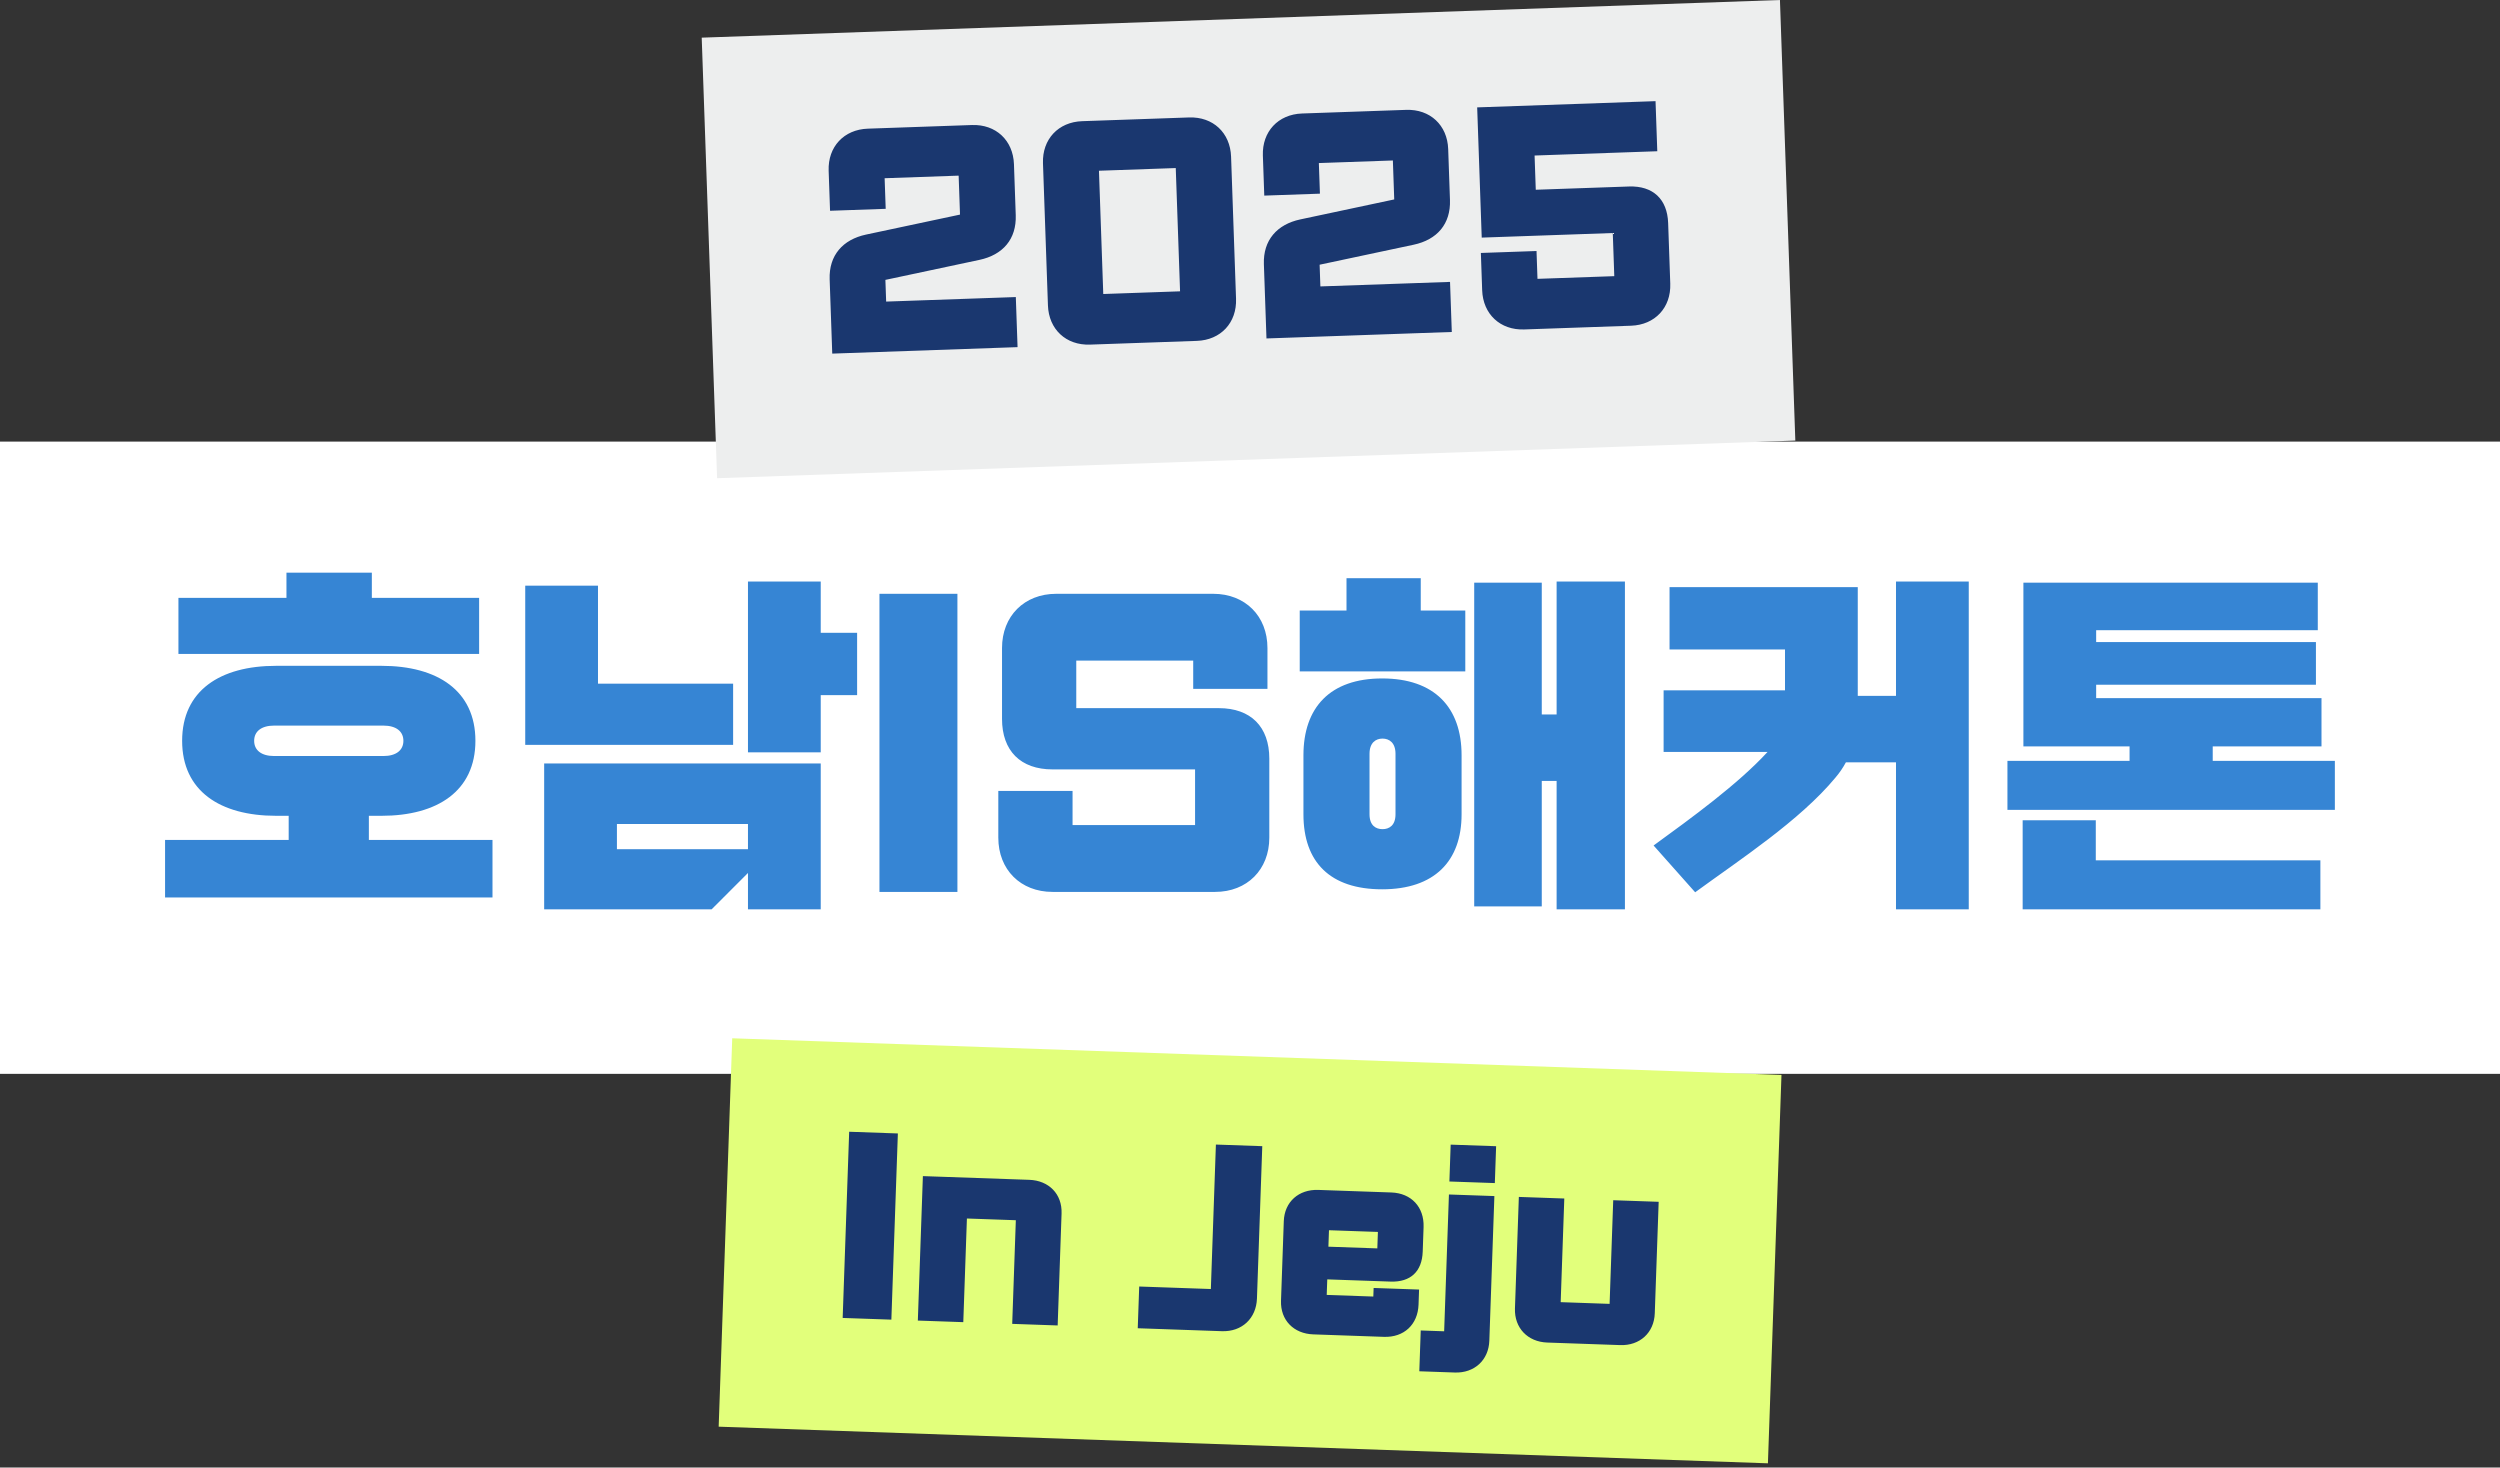 <svg width="431" height="253" viewBox="0 0 431 253" fill="none" xmlns="http://www.w3.org/2000/svg">
<rect x="0" y="0" width="431" height="253" fill="#333333" stroke="none"/>
<rect width="431" height="109" transform="translate(0 76.132)" fill="white"/>
<path d="M84.905 154.724H28.457V144.804H49.769V140.644H47.593C37.929 140.644 31.401 136.356 31.401 127.716C31.401 119.076 37.929 114.788 47.593 114.788H65.769C75.433 114.788 81.961 119.076 81.961 127.716C81.961 136.356 75.433 140.644 65.769 140.644H63.593V144.804H84.905V154.724ZM82.601 112.74H30.761V103.076H49.385V98.724H64.105V103.076H82.601V112.74ZM66.089 125.092H47.273C45.033 125.092 43.817 126.116 43.817 127.716C43.817 129.316 45.033 130.34 47.273 130.34H66.089C68.329 130.34 69.545 129.316 69.545 127.716C69.545 126.116 68.329 125.092 66.089 125.092ZM141.494 156.772H128.95V150.5L122.678 156.772H93.814V131.62H141.494V156.772ZM126.39 128.42H90.55V100.964H103.094V117.86H126.39V128.42ZM141.494 129.7H128.95V100.26H141.494V109.092H147.766V119.844H141.494V129.7ZM128.95 146.404V142.052H106.358V146.404H128.95ZM165.058 153.764H151.618V102.372H165.058V153.764ZM209.485 153.764H181.453C175.949 153.764 172.109 149.924 172.109 144.42V136.356H184.909V142.244H206.029V132.644H181.453C175.949 132.644 172.749 129.444 172.749 123.94V111.716C172.749 106.212 176.589 102.372 182.093 102.372H209.165C214.669 102.372 218.509 106.212 218.509 111.716V118.756H205.709V113.892H185.549V122.084H210.125C215.629 122.084 218.829 125.284 218.829 130.788V144.42C218.829 149.924 214.989 153.764 209.485 153.764ZM280.137 156.772H268.361V134.628H265.801V156.26H254.153V100.452H265.801V123.172H268.361V100.26H280.137V156.772ZM251.977 130.212V140.388C251.977 148.452 247.305 153.316 238.281 153.316C229.321 153.316 224.713 148.644 224.713 140.388V130.212C224.713 121.956 229.321 116.964 238.281 116.964C247.305 116.964 251.977 121.956 251.977 130.212ZM252.617 115.748H224.073V105.252H232.137V99.684H244.937V105.252H252.617V115.748ZM240.585 140.388V129.956C240.585 128.036 239.497 127.332 238.345 127.332C237.193 127.332 236.105 128.036 236.105 129.956V140.388C236.105 142.308 237.193 142.948 238.345 142.948C239.497 142.948 240.585 142.308 240.585 140.388ZM339.414 156.772H326.87V131.428H318.23C317.718 132.388 317.142 133.22 316.438 134.052C310.294 141.476 299.862 148.26 292.246 153.828L285.078 145.764C291.67 140.964 299.606 135.204 304.726 129.636H286.806V119.012H307.734V111.972H287.83V101.22H320.278V119.972H326.87V100.26H339.414V156.772ZM402.53 139.62H346.082V131.172H367.138V128.676H348.834V100.452H399.586V108.644H361.378V110.692H399.266V118.052H361.378V120.356H400.226V128.676H381.474V131.172H402.53V139.62ZM400.034 156.772H348.706V141.412H361.314V148.324H400.034V156.772Z" fill="#3685D4"/>
<rect width="186" height="76" transform="translate(120.975 6.491) rotate(-2)" fill="#EDEEEE"/>
<path d="M175.428 59.847L143.48 60.963L143.032 48.155C142.888 44.029 145.291 41.304 149.295 40.444L165.505 36.996L165.27 30.28L152.51 30.726L152.694 36.002L143.1 36.337L142.859 29.43C142.715 25.304 145.492 22.325 149.618 22.181L167.559 21.555C171.684 21.411 174.663 24.188 174.807 28.314L175.114 37.093C175.258 41.218 172.903 43.942 168.851 44.804L152.642 48.252L152.772 51.993L175.127 51.213L175.428 59.847ZM206.334 58.768L187.914 59.411C183.788 59.556 180.809 56.778 180.665 52.652L179.809 28.139C179.665 24.014 182.443 21.035 186.568 20.891L204.989 20.248C209.115 20.104 212.093 22.881 212.238 27.007L213.094 51.52C213.238 55.645 210.46 58.624 206.334 58.768ZM203.442 50.224L202.7 28.973L189.46 29.435L190.203 50.686L203.442 50.224ZM250.289 57.233L218.34 58.349L217.893 45.541C217.749 41.415 220.151 38.69 224.156 37.83L240.365 34.382L240.131 27.666L227.37 28.111L227.555 33.388L217.961 33.723L217.719 26.815C217.575 22.69 220.353 19.711 224.478 19.567L242.42 18.941C246.545 18.797 249.524 21.574 249.668 25.7L249.974 34.478C250.118 38.604 247.764 41.328 243.712 42.19L227.502 45.637L227.633 49.379L249.987 48.599L250.289 57.233ZM281.195 56.154L262.774 56.797C258.649 56.941 255.67 54.164 255.526 50.038L255.301 43.61L264.896 43.275L265.063 48.072L278.303 47.61L278.043 40.174L255.449 40.963L254.665 18.513L285.414 17.439L285.716 26.074L264.561 26.813L264.767 32.713L280.837 32.152C284.963 32.008 287.445 34.323 287.589 38.448L287.954 48.906C288.098 53.031 285.32 56.01 281.195 56.154Z" fill="#1A376F"/>
<rect width="181" height="67" transform="translate(126.237 179) rotate(2)" fill="#E2FF7B"/>
<path d="M153.671 227.507L145.276 227.214L146.397 195.113L154.792 195.407L153.671 227.507ZM182.341 228.508L174.505 228.235L175.129 210.365L166.695 210.071L166.071 227.94L158.235 227.666L159.105 202.762L177.454 203.402C180.812 203.52 183.132 205.842 183.015 209.2L182.341 228.508ZM210.658 229.497L196.147 228.99L196.399 221.795L208.751 222.226L209.621 197.321L217.616 197.6L216.699 223.864C216.579 227.302 214.096 229.617 210.658 229.497ZM238.6 230.473L226.407 230.047C223.049 229.93 220.729 227.607 220.846 224.249L221.325 210.538C221.442 207.18 223.919 205.025 227.277 205.142L239.869 205.582C243.307 205.702 245.545 208.101 245.425 211.539L245.277 215.777C245.157 219.215 243.171 221.067 239.733 220.946L228.82 220.565L228.726 223.244L236.761 223.524L236.813 222.045L244.648 222.319L244.557 224.917C244.437 228.355 242.038 230.593 238.6 230.473ZM237.451 215.223L237.55 212.385L229.116 212.091L229.016 214.929L237.451 215.223ZM257.709 203.963L249.874 203.69L250.096 197.334L257.931 197.607L257.709 203.963ZM250.805 236.622L244.689 236.409L244.935 229.373L248.972 229.514L249.796 205.929L257.631 206.202L256.76 231.147C256.643 234.505 254.163 236.74 250.805 236.622ZM279.328 231.895L266.736 231.455C263.378 231.338 261.061 228.936 261.178 225.578L261.849 206.349L269.685 206.623L269.061 224.492L277.495 224.787L278.119 206.918L285.955 207.191L285.283 226.419C285.166 229.777 282.686 232.012 279.328 231.895Z" fill="#1A376F"/>
</svg>
